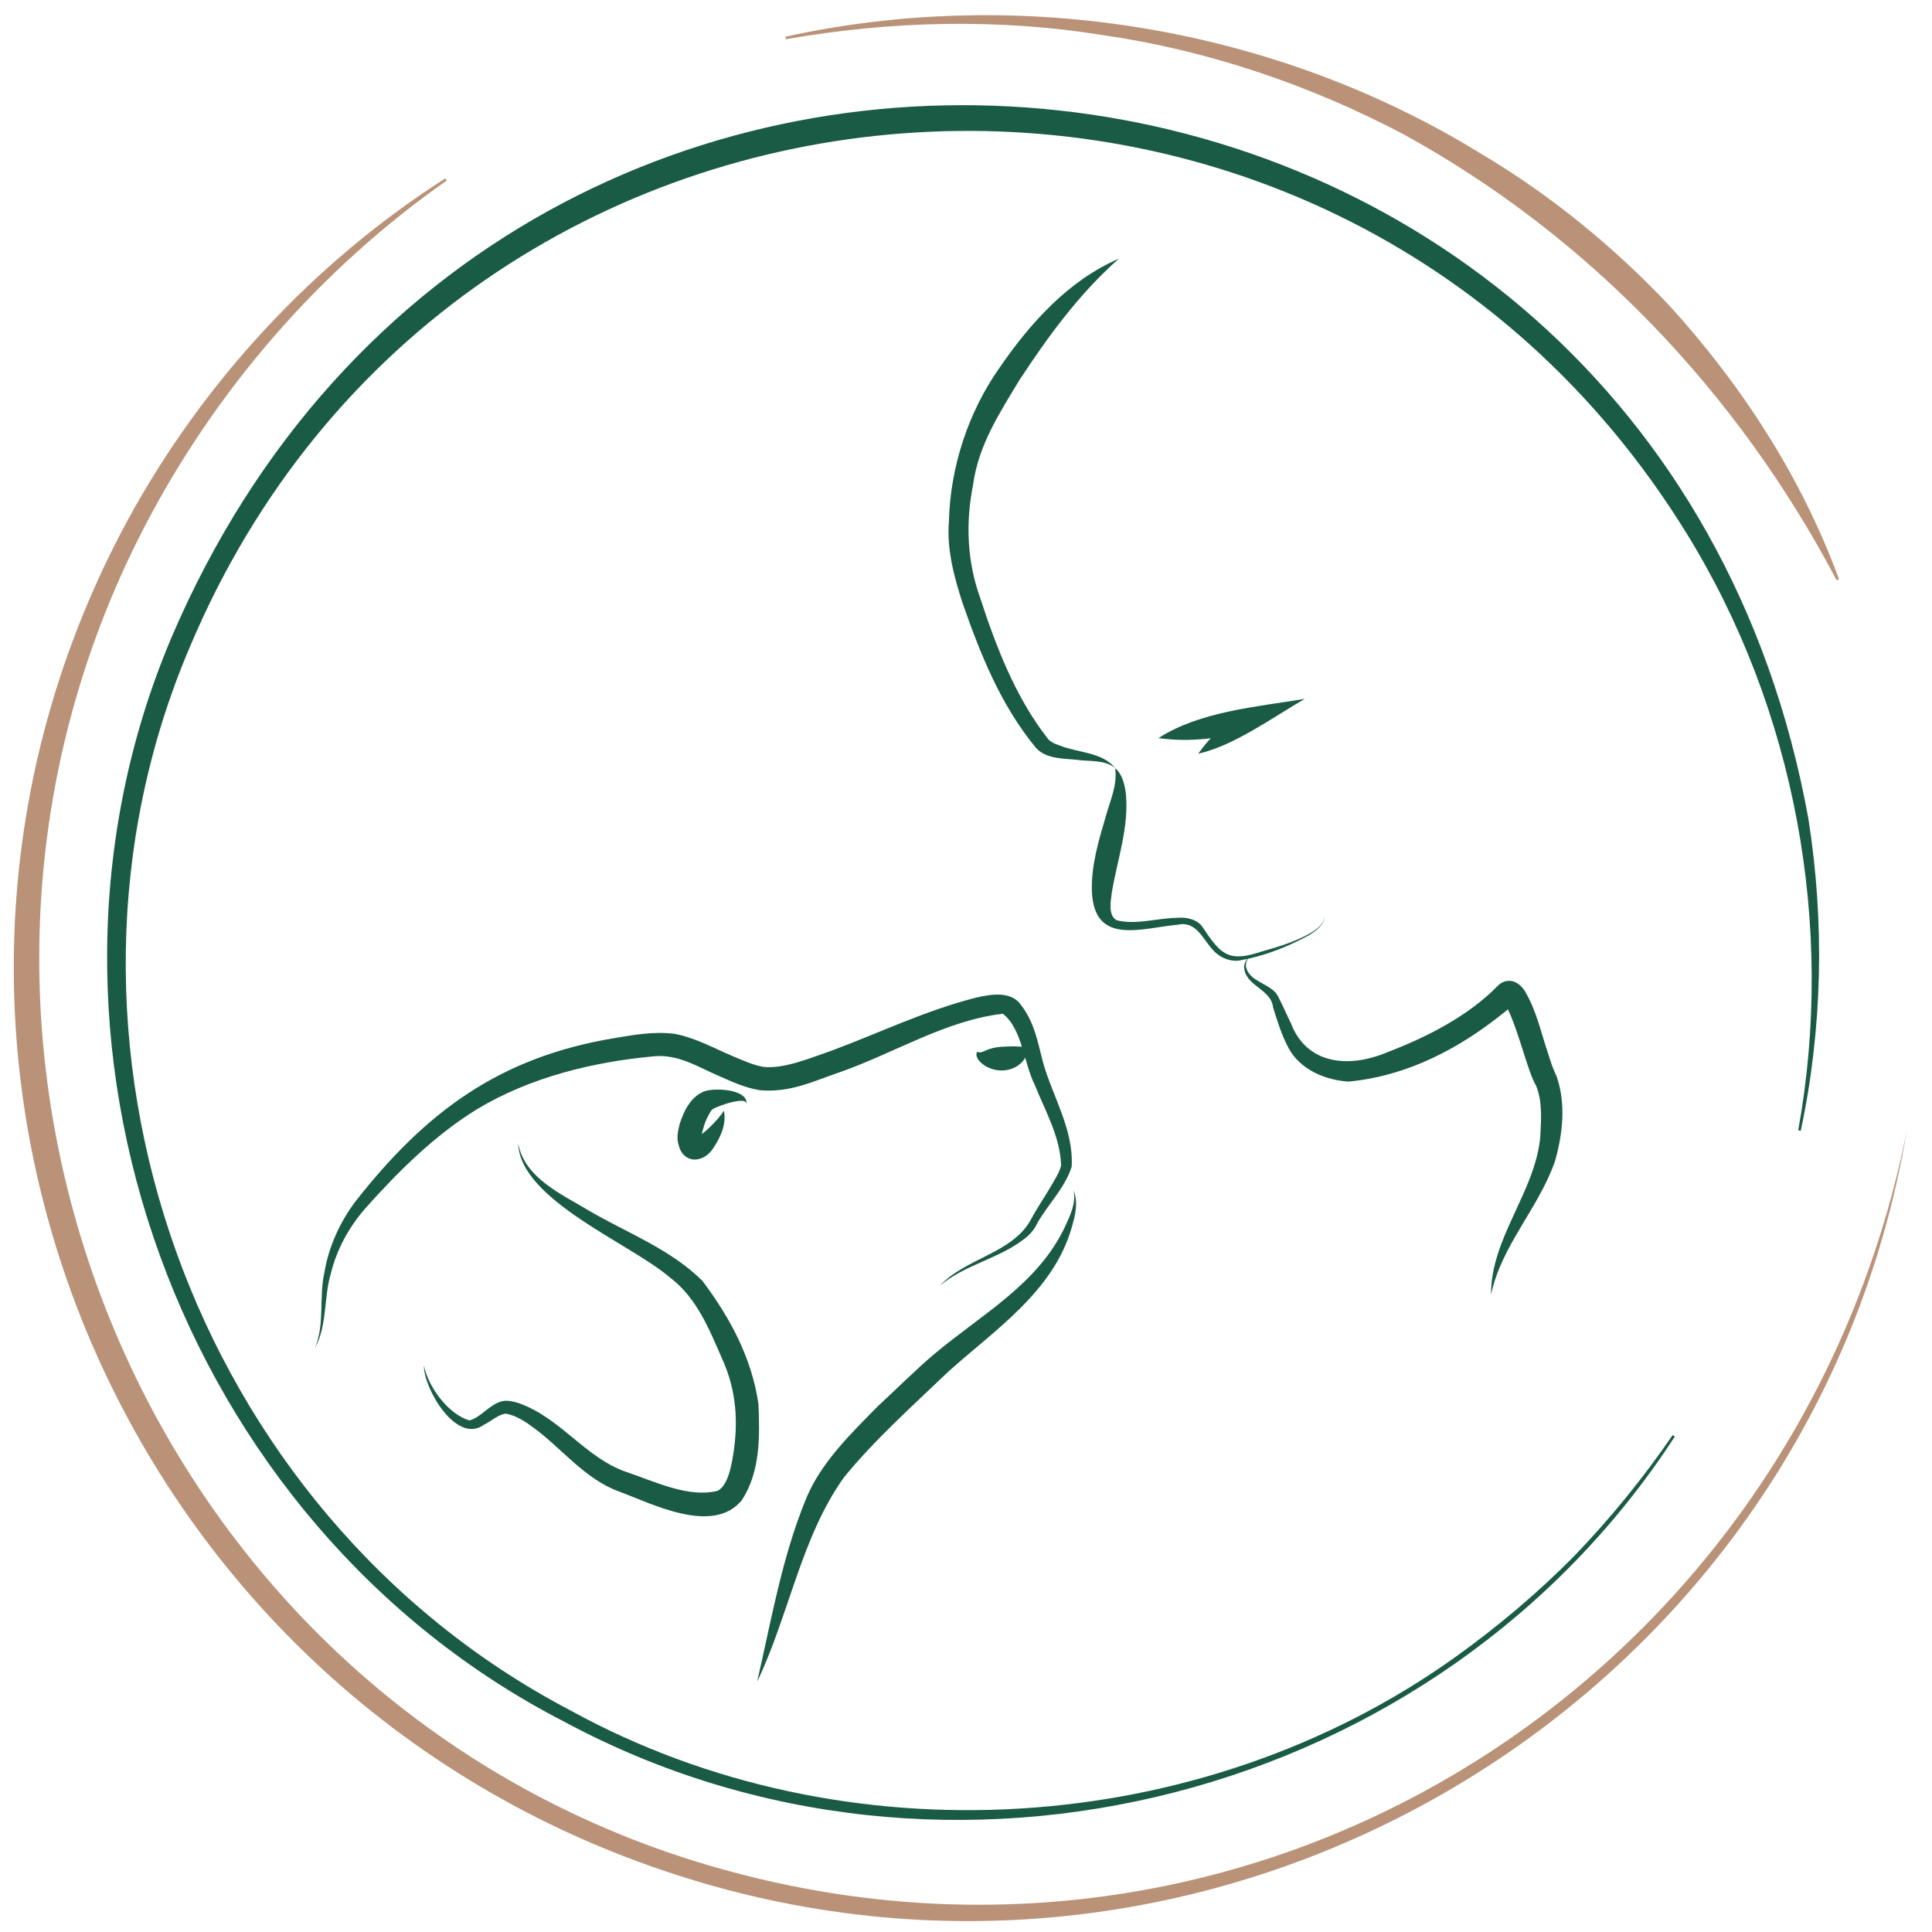 <?xml version="1.0" encoding="UTF-8"?>
<svg xmlns="http://www.w3.org/2000/svg" width="150" height="150" viewBox="0 0 150 150">
  <defs>
    <style>
      .cls-1 {
        fill: #1a5b45;
      }

      .cls-2 {
        fill: #b99278;
      }
    </style>
  </defs>
  <g id="Ebene_3">
    <path class="cls-1" d="M130.034,111.53c-18.298,28.193-56.558,38.102-86.205,22.154C13.911,118.312.189,80.614,13.272,49.592,39.593-12.229,128.379-2.626,140.399,63.547c1.273,8.049,1.103,16.311-.589,24.245l-.196-.038c2.877-15.853-.229-32.712-8.697-46.392C102.907-3.952,35.487,1.039,14.751,50.202c-12.987,30.401.255,67.278,29.548,82.6,21.275,11.7,48.954,9.987,68.712-4.162,3.279-2.352,6.375-4.959,9.215-7.833,2.8-2.912,5.356-6.053,7.641-9.388l.167.111h0Z"></path>
    <g>
      <path class="cls-2" d="M148.041,87.828c-7.567,44.643-53.8,71.967-96.611,57.375C8.22,130.559-11.882,80.514,9.972,40.274c5.852-10.677,14.356-19.873,24.598-26.423,0,0,.112.166.112.166-9.892,6.934-17.965,16.289-23.478,26.91-20.311,39.188-1.196,88.454,40.697,102.905,43.081,14.698,87.322-12.093,96.14-56.004h0Z"></path>
      <path class="cls-2" d="M60.978,2.849c18.309-4.011,38.122-.731,54.093,9.137,5.382,3.201,10.329,7.26,14.612,11.82,5.629,6.197,10.238,13.361,13.097,21.167l-.183.082c-7.656-14.569-19.306-26.802-33.742-34.691-7.23-3.794-15.151-6.476-23.245-7.641-8.117-1.307-16.46-1.105-24.592.323,0,0-.039-.196-.039-.196h0Z"></path>
    </g>
  </g>
  <g id="Ebene_2">
    <path class="cls-1" d="M83.346,92.43c.405.935.116,2.003-.158,2.939-1.431,4.918-5.953,7.882-9.554,11.118-2.684,2.57-5.76,5.326-8.097,8.198-3.331,4.643-4.276,10.702-6.753,15.886,1.1-4.775,1.927-9.668,3.814-14.252,1.176-2.812,3.486-5.031,5.555-7.138,1.308-1.205,2.982-2.871,4.342-4.018,3.677-3.099,8.127-5.468,10.22-9.984.392-.855.843-1.786.631-2.749h0Z"></path>
    <path class="cls-1" d="M40.233,88.773c.491,2.716,3.429,3.967,5.569,5.265,2.895,1.687,6.246,2.94,8.734,5.408,2.146,2.864,3.818,5.946,4.35,9.558.109,2.525.148,5.246-1.285,7.465-2.244,2.735-6.948.293-9.554-.675-2.619-.952-4.421-3.322-6.57-4.911-.695-.515-1.375-.975-2.192-1.126-.54.025-1.174.598-1.728.871-2.12,1.532-4.676-2.838-4.641-4.594.338,1.668,1.908,3.774,3.526,4.246.902-.218,1.541-1.24,2.532-1.487.399-.098.878.017,1.258.132,3.263,1.115,5.212,4.276,8.427,5.368,2.201.741,4.787,2.02,7.062,1.454.781-.413,1.053-1.865,1.203-2.795.404-2.541.262-4.976-.836-7.405-1.008-2.312-1.992-4.801-4.067-6.355-3.052-2.648-11.65-6.012-11.788-10.42h0Z"></path>
    <path class="cls-1" d="M57.959,85.652c-.132-.235-.371-.184-.579-.178-.628.072-1.336.304-1.883.552-.314.14-.346.311-.528.64-.266.427-.552,1.558-.573,1.85-.034-.079-.329-.194-.433-.153.577-.2,1.746-1.363,2.245-2.125.204,1.074-.278,2.099-.887,2.984-.568.856-1.829,1.213-2.461.141-.445-.968-.205-1.516-.097-2.081.321-.999.834-2.103,1.883-2.538.785-.308,3.347-.197,3.315.909h0Z"></path>
    <path class="cls-1" d="M75.891,81.654c.267.184.693-.175,1-.225.568-.187,1.16-.169,1.72-.188.319-.027.831.1,1.093-.075.199.234.069.576-.021.795-.641,1.371-2.576,1.5-3.591.479-.17-.175-.415-.559-.201-.786h0Z"></path>
    <path class="cls-1" d="M73.005,99.793c1.948-2.096,5.596-2.5,7.011-5.069.493-.922,1.044-1.715,1.545-2.567.308-.545.669-1.071.822-1.651-.054-2.222-1.228-4.237-2.049-6.288-.854-1.683-.961-4.335-2.475-5.51-4.429.51-8.448,3.069-12.67,4.542-2.067.702-3.826,1.6-6.194,1.395-1.179-.2-2.097-.636-3.03-1.04-1.749-.739-3.263-1.776-5.197-1.594-4.739.44-9.582,1.618-13.7,4.088-3.278,2.005-6.111,4.812-8.709,7.721-1.258,1.448-2.211,3.164-2.673,5.057-.562,1.87-.265,4.02-1.227,5.772.771-1.854.286-3.93.732-5.878.335-1.994,1.208-3.912,2.441-5.537,5.436-6.916,11.135-11.137,19.987-12.621,1.577-.264,3.072-.543,4.729-.353,1.578.297,2.972,1.064,4.37,1.665.878.376,1.781.782,2.562.908,1.608.173,3.659-.702,5.273-1.256,3.74-1.389,7.302-3.126,11.235-4.125,1.134-.255,2.725-.54,3.489.585,1.053,1.37,1.287,2.863,1.689,4.39.742,2.694,2.405,5.249,2.238,8.154-.512,1.645-1.865,2.953-2.678,4.403-.198.469-.612.912-1.009,1.213-1.989,1.539-4.596,1.99-6.511,3.599h0Z"></path>
    <path class="cls-1" d="M86.58,59.641c.549.462.737,1.245.826,1.923.273,2.639-.661,5.182-1.078,7.694-.099.735-.304,1.807.365,2.189,1.516.383,3.149-.168,4.714-.188.681-.073,1.55.116,1.954.712,1.422,2.14,2,2.775,4.609,1.901,1.245-.35,2.499-.73,3.639-1.35.53-.318,1.178-.704,1.246-1.384-.037.687-.681,1.114-1.202,1.458-1.732.947-3.586,1.674-5.542,1.995-.694.049-1.419-.27-1.884-.777-.868-.898-1.321-2.338-2.791-2.02-2.845.268-6.499,1.646-6.662-2.607-.061-2.028.55-4.004,1.097-5.868.343-1.232.89-2.364.71-3.679h0Z"></path>
    <path class="cls-1" d="M86.862,20.09c-3.087,2.729-5.469,6.004-7.706,9.405-1.562,2.581-3.186,5.077-3.599,8.1-.593,2.962-.488,5.939.535,8.802,1.241,3.798,2.736,7.706,5.204,10.878.226.346.617.478,1.017.617,1.369.556,3.288.499,4.267,1.748-.795-.673-1.944-.505-2.922-.642-1.076-.119-2.454-.05-3.246-.957-2.725-3.315-4.285-7.23-5.677-11.216-.657-2.021-1.235-4.165-1.063-6.324.103-4.23,1.497-8.515,3.966-12,2.361-3.43,5.336-6.743,9.224-8.412h0Z"></path>
    <path class="cls-1" d="M115.767,100.508c-.035-4.386,3.421-7.947,3.819-12.235.072-1.357.175-2.756-.325-3.981-.367-.65-.573-1.375-.79-2.009-.46-1.401-1.021-3.346-1.638-4.37.043.029.185.105.394.086.21-.023.334-.127.37-.162l-.592.585c-3.572,2.933-7.677,5.115-12.314,5.553-1.848-.122-3.783-.958-4.661-2.63-.539-1.015-.855-2.069-1.19-3.139-.161-1.456-2.227-1.657-2.247-3.168.026-.297.189-.542.367-.745-.143.23-.252.492-.229.747.247,1.154,1.672,1.252,2.376,2.111.332.551.815,1.694,1.106,2.26,1.225,3.257,4.503,3.521,7.403,2.321,3.142-1.199,6.373-2.827,8.702-5.226.132-.13.379-.311.726-.346.633-.069,1.087.398,1.321.746.939,1.575,1.253,3.191,1.81,4.833.208.658.388,1.246.673,1.801.747,2.152.487,4.503-.125,6.63-1.27,3.648-4.16,6.537-4.956,10.339h0Z"></path>
    <path class="cls-1" d="M89.943,57.303c3.227-2.077,7.663-2.427,11.355-3.043-2.426,1.404-5.5,3.647-8.267,4.257.953-1.352,2.141-2.421,3.428-3.409,0,0,.683,1.613.683,1.613-2.365.587-4.733.938-7.199.582h0Z"></path>
  </g>
</svg>
